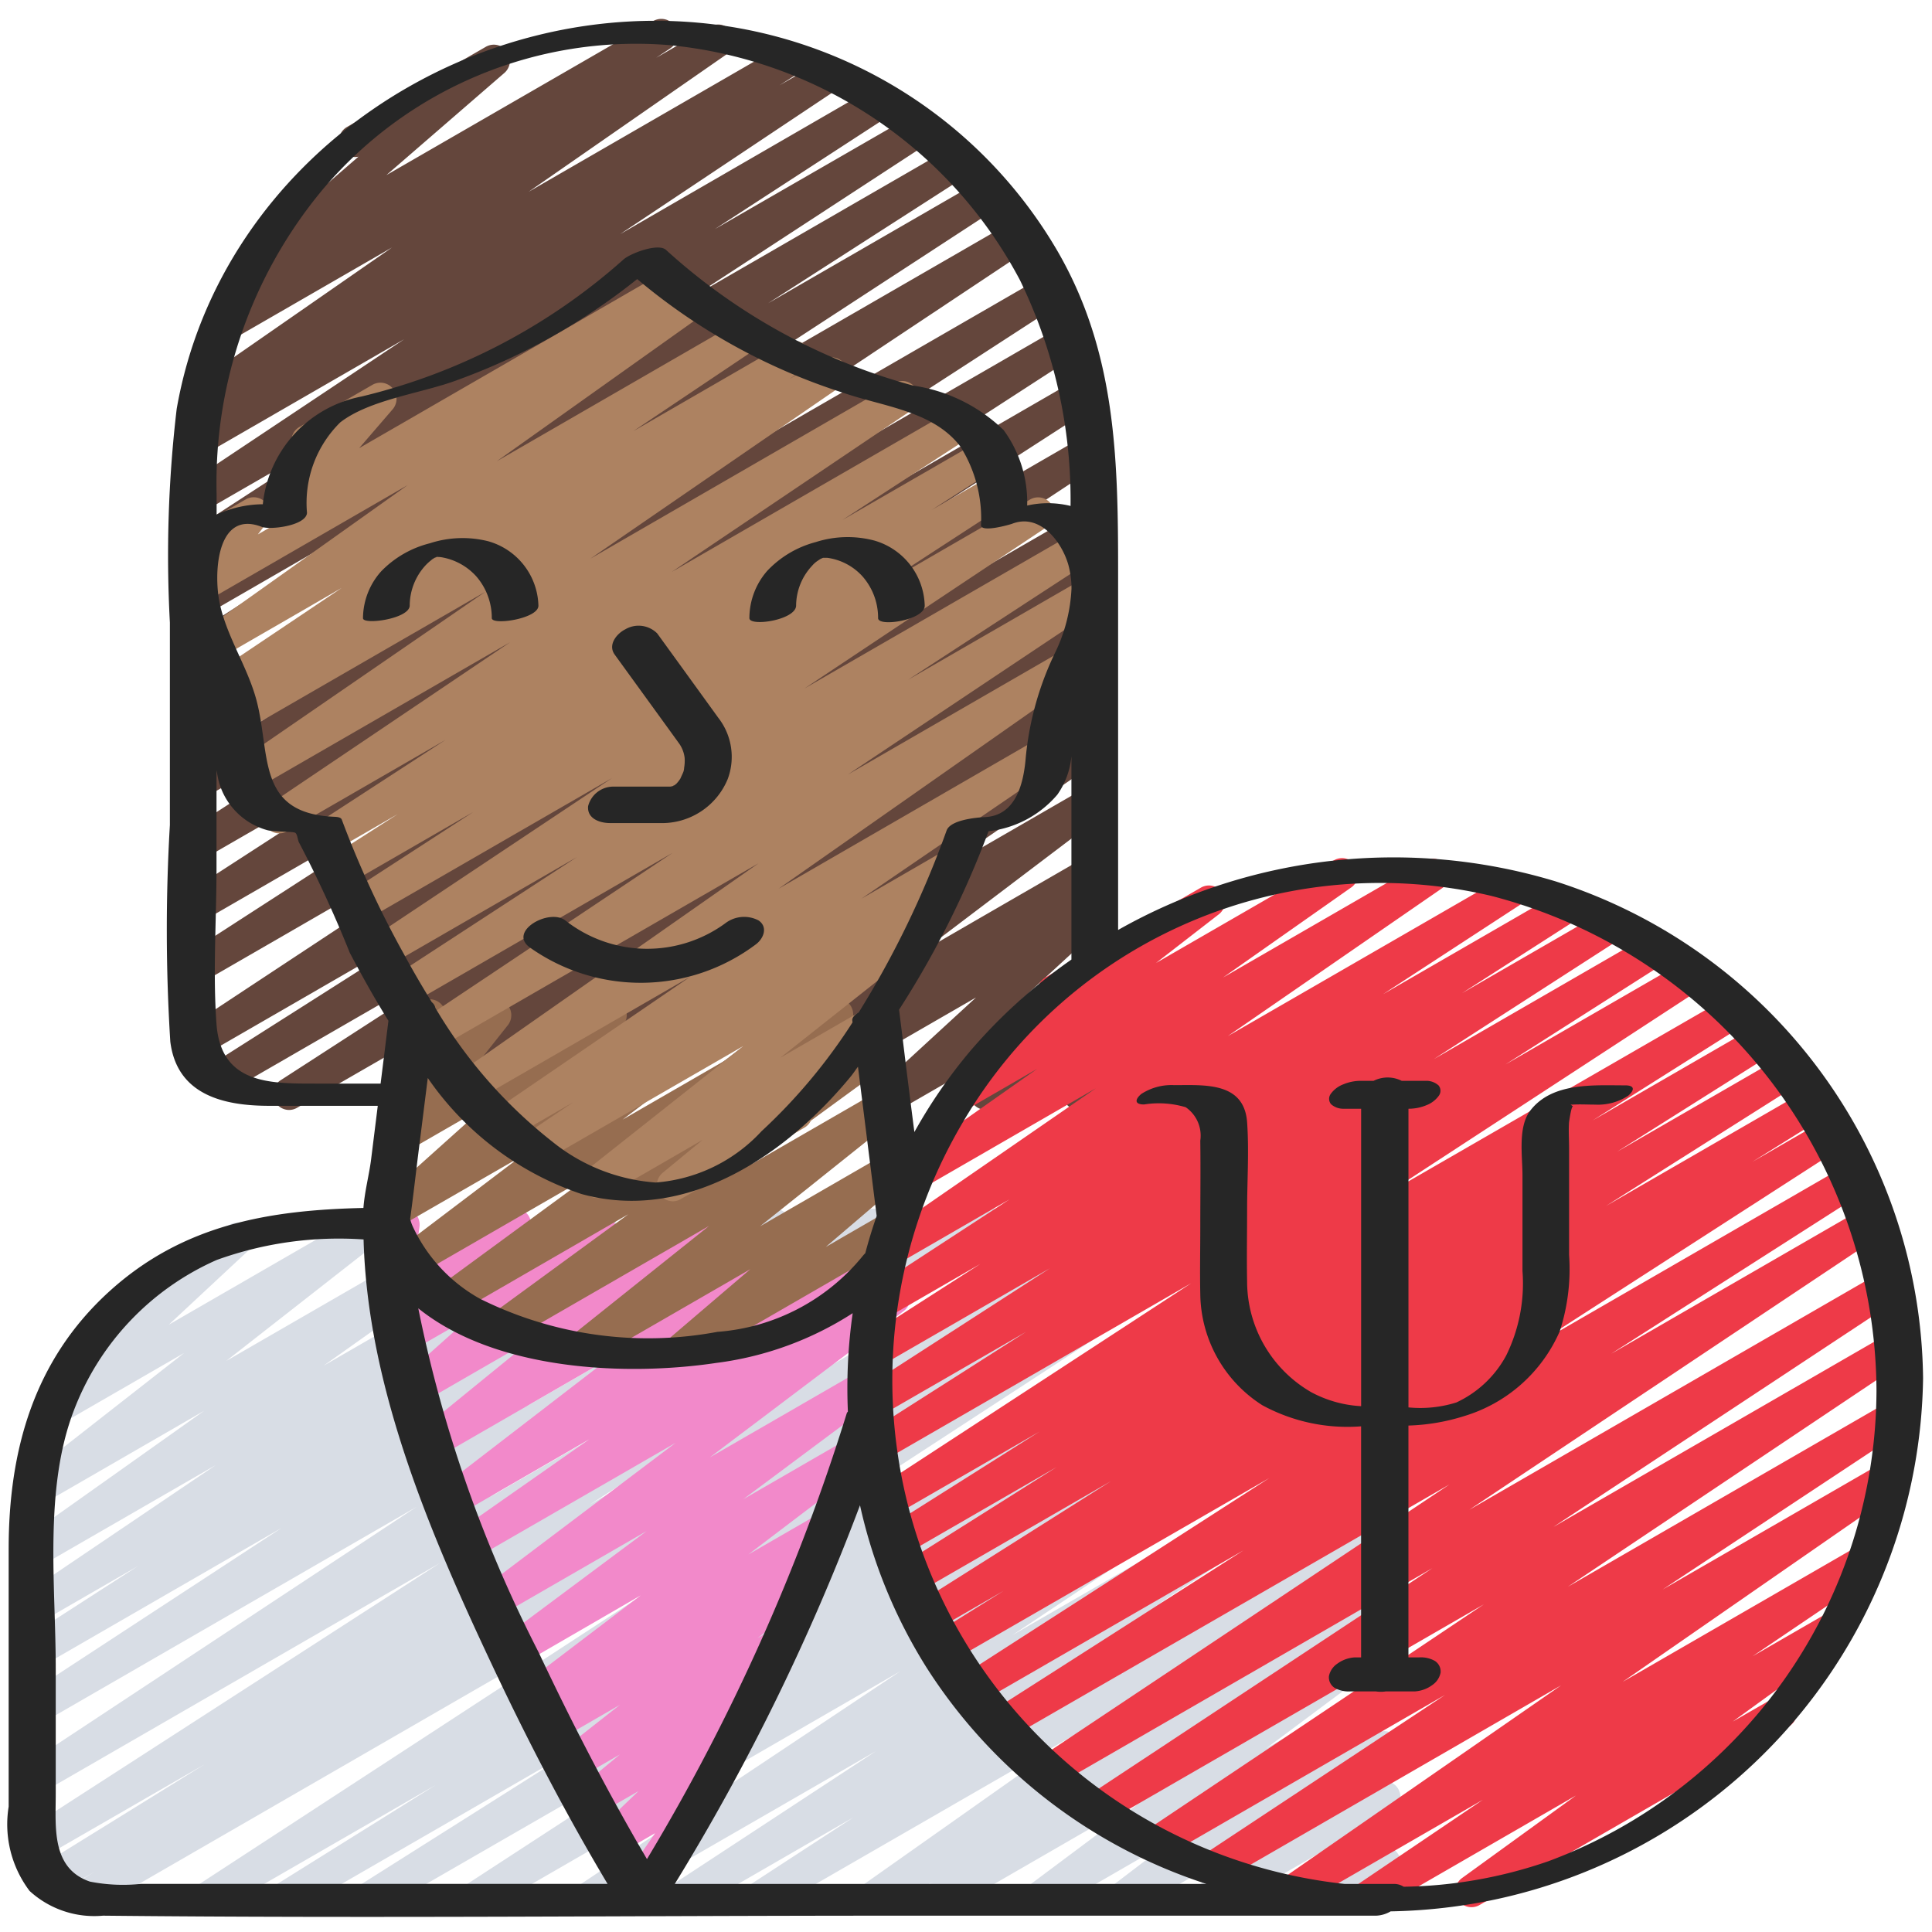 <svg id="Icons" xmlns="http://www.w3.org/2000/svg" viewBox="0 0 60 60"><defs><style>.cls-1{fill:#d8dde5;}.cls-2{fill:#f289ca;}.cls-3{fill:#64463c;}.cls-4{fill:#966d50;}.cls-5{fill:#ee3a48;}.cls-6{fill:#ad8261;}.cls-7{fill:#262626;}</style></defs><title>012 - Female Psychologist</title><path class="cls-1" d="M8.812,59.471a.5.5,0,0,1-.264-.924l4.983-3.112L6.656,59.4a.5.5,0,0,1-.523-.851l14.614-9.531L2.918,59.313a.5.5,0,0,1-.512-.858l.518-.317-1.057.609a.5.5,0,0,1-.513-.857l5.006-3.1L1.348,57.68a.5.5,0,0,1-.522-.853l12.832-8.283L1.28,55.69a.5.5,0,0,1-.525-.849L12.932,46.8,1.28,53.527a.5.5,0,0,1-.523-.85l7.989-5.226L1.28,51.761a.5.5,0,0,1-.52-.853l3.52-2.27-3,1.731a.5.5,0,0,1-.53-.847L6.7,45.5,1.28,48.627a.5.5,0,0,1-.539-.841l5.6-3.973L1.366,46.686a.5.5,0,0,1-.558-.827l4.909-3.84L1.937,44.2a.5.5,0,0,1-.591-.8l2.628-2.448A.505.505,0,0,1,3.5,40.7a.5.5,0,0,1,.183-.683L7.12,38.039a.5.5,0,0,1,.591.8l-2.468,2.3,6.132-3.54a.5.5,0,0,1,.559.826l-4.908,3.84L15.108,37.6a.5.5,0,0,1,.539.84l-5.6,3.975L18.386,37.6a.5.5,0,0,1,.53.846l-5.948,4.023L21.4,37.6a.5.5,0,0,1,.521.852L18.4,40.725,23.813,37.6a.5.5,0,0,1,.524.85l-7.992,5.228L26.874,37.6a.5.5,0,0,1,.525.849l-12.17,8.036L30.619,37.6a.5.5,0,0,1,.522.852L18.309,46.732,33.52,37.951a.5.5,0,0,1,.513.858l-4.994,3.1,6.021-3.475a.5.5,0,0,1,.511.858l-.528.324,1.136-.655a.5.5,0,0,1,.523.852L22.084,49.342l15.953-9.21a.5.5,0,0,1,.515.856l-4.99,3.117,5.466-3.156a.5.5,0,0,1,.517.856l-6.662,4.209,7.033-4.06a.5.5,0,0,1,.522.852l-9.894,6.446,10.35-5.975a.5.5,0,0,1,.527.849l-9.987,6.659,10.306-5.95a.5.5,0,0,1,.525.851l-6.34,4.164,6.265-3.618a.5.5,0,0,1,.523.852L39.468,49.2l3.038-1.754a.5.5,0,0,1,.539.841l-6.794,4.8L42.7,49.363a.5.5,0,0,1,.527.85l-.387.256a.5.5,0,0,1,.433.882L39.321,54.3l3.408-1.968a.5.5,0,0,1,.553.83l-1.907,1.453,1.359-.784a.5.5,0,0,1,.577.812L41.887,55.87l.852-.491a.5.5,0,0,1,.675.7l-.91,1.467.242-.14a.5.5,0,0,1,.5.866L41.279,59.4a.5.5,0,0,1-.609-.085.5.5,0,0,1-.066-.611l.91-1.466L37.769,59.4a.5.5,0,0,1-.577-.811l1.421-1.223L35.088,59.4a.5.5,0,0,1-.553-.83l1.908-1.454L32.486,59.4a.5.5,0,0,1-.548-.833l3.952-2.953L29.332,59.4a.5.5,0,0,1-.526-.849l.168-.112L27.31,59.4a.5.5,0,0,1-.539-.84l6.8-4.8L23.789,59.4a.5.5,0,0,1-.522-.851l3.24-2.111L21.377,59.4a.5.5,0,0,1-.524-.85L27.2,54.385,18.505,59.4a.5.5,0,0,1-.527-.848L27.963,51.9l-13,7.506a.5.5,0,0,1-.523-.851l9.9-6.449L11.69,59.4a.5.5,0,0,1-.516-.855l6.659-4.208L9.062,59.4A.5.5,0,0,1,8.812,59.471Z"/><path class="cls-2" d="M19.8,59.108a.5.5,0,0,1-.412-.783l.956-1.393-1.134.654a.5.5,0,0,1-.6-.794l1.222-1.169-1.3.748a.5.5,0,0,1-.569-.817l1.288-1.067-1.319.761a.5.5,0,0,1-.558-.826l1.879-1.477-1.936,1.118a.5.5,0,0,1-.542-.839l.481-.345-.406.233a.5.5,0,0,1-.552-.831l3.6-2.735L16.179,51.7a.5.5,0,0,1-.549-.834l4.452-3.317-4.577,2.641a.5.5,0,0,1-.551-.832l6.028-4.549L14.755,48.4a.5.5,0,0,1-.537-.841L18.3,44.7l-4.073,2.352a.5.5,0,0,1-.555-.829l5.215-4.014-5.275,3.045a.5.5,0,0,1-.565-.82l3.518-2.866-3.477,2.008a.5.5,0,0,1-.582-.8l2.1-1.874L12.731,41.98a.5.5,0,0,1-.6-.786l.843-.843-.5.286a.5.5,0,0,1-.746-.5l.193-1.348a.5.5,0,0,1-.115-.915l.477-.275a.5.5,0,0,1,.745.5l-.165,1.157,2.89-1.668a.5.5,0,0,1,.6.786l-.842.844,2.832-1.635a.5.5,0,0,1,.582.806l-2.1,1.874,4.654-2.687a.5.5,0,0,1,.565.82l-3.52,2.866,6.4-3.693a.5.5,0,0,1,.555.829l-5.217,4.015,7.412-4.278a.5.5,0,0,1,.537.842l-4.085,2.863,3.394-1.959a.5.5,0,0,1,.55.832l-6.027,4.549,4.94-2.852a.5.5,0,0,1,.549.834l-4.45,3.317,3.206-1.851a.5.5,0,0,1,.553.831l-3.6,2.735,2.224-1.283a.5.5,0,0,1,.542.839l-.941.676a.558.558,0,0,1,.435.22.5.5,0,0,1-.1.673l-1.876,1.475.39-.226a.5.5,0,0,1,.57.818l-1.4,1.16a.5.5,0,0,1,.452.85L22.043,54.9a.5.5,0,0,1,.375.782l-1.589,2.316.01.016a.5.5,0,0,1-.184.683l-.6.349A.5.5,0,0,1,19.8,59.108Z"/><path class="cls-3" d="M8.981,34.471a.5.5,0,0,1-.271-.92l8.324-5.382L7.055,33.93a.5.5,0,0,1-.519-.855l7.223-4.588L6.368,32.754a.5.5,0,0,1-.525-.85l13.788-9.1L6.28,30.512a.5.5,0,0,1-.521-.853L16.57,22.677,6.28,28.617a.5.5,0,0,1-.521-.852l10.809-7L6.28,26.7a.5.5,0,0,1-.522-.852l10.291-6.671L6.28,24.816a.5.5,0,0,1-.527-.848l12.523-8.333-12,6.926a.5.5,0,0,1-.523-.852l9.2-6L6.28,20.719a.5.5,0,0,1-.52-.854l6.181-3.975L6.28,19.158a.5.5,0,0,1-.523-.851l7.192-4.695L6.28,17.463a.5.5,0,0,1-.522-.852l5.428-3.527L6.28,15.915a.5.5,0,0,1-.527-.849l6.8-4.531L6.417,14.077a.5.5,0,0,1-.521-.853l.622-.4a.5.5,0,0,1-.509-.858l6.164-4.28L7.2,10.555a.5.5,0,0,1-.527-.849l1.074-.715A.511.511,0,0,1,7.3,8.783a.5.5,0,0,1,.08-.668l3.752-3.249a.506.506,0,0,1-.541-.238.5.5,0,0,1,.182-.683l4.314-2.491a.5.5,0,0,1,.577.811L12,5.438,20.291.652a.5.5,0,0,1,.527.849l-.441.294L22.05.829a.5.5,0,0,1,.535.844L16.418,5.956l7.863-4.54a.5.5,0,0,1,.521.854l-.594.38,1.325-.764a.5.5,0,0,1,.528.848l-6.8,4.536L27.1,2.738a.5.5,0,0,1,.523.852L22.2,7.115,28.3,3.6a.5.5,0,0,1,.523.851l-7.2,4.7,7.886-4.553a.5.5,0,0,1,.52.853L23.856,9.417l6.551-3.782a.5.5,0,0,1,.524.851l-9.2,6L31.408,6.9a.5.5,0,0,1,.528.849L19.41,16.081,32.341,8.616a.5.5,0,0,1,.522.853L22.578,16.136l10.36-5.982a.5.5,0,0,1,.522.853L22.646,18.015l10.792-6.232a.5.5,0,0,1,.522.853L23.15,19.617l10.469-6.044a.5.5,0,0,1,.526.85l-13.791,9.1L33.72,15.809a.5.5,0,0,1,.518.854l-7.223,4.589,6.7-3.871a.5.5,0,0,1,.521.852l-8.322,5.381,7.8-4.5a.5.5,0,0,1,.527.849l-8.592,5.717,8.069-4.657a.5.5,0,0,1,.527.848l-5.732,3.815,5.207-3.006a.5.5,0,0,1,.535.844l-5.534,3.82,5-2.888a.5.5,0,0,1,.552.831L28.69,29.516,33.737,26.6a.5.5,0,0,1,.538.841l-.742.523.206-.119a.5.5,0,0,1,.588.8L31.474,31.27l2.269-1.31a.5.5,0,0,1,.613.776l-1.028,1.088.418-.241a.5.5,0,0,1,.734.556l-.275,1.087a.5.5,0,0,1,.044.888l-.5.288a.5.5,0,0,1-.734-.555l.2-.806L30.861,34.4a.5.5,0,0,1-.613-.776l1.028-1.087L28.046,34.4a.5.5,0,0,1-.588-.8l2.853-2.623L24.382,34.4a.5.5,0,0,1-.538-.841l.745-.525L22.223,34.4a.5.5,0,0,1-.552-.831l5.593-4.231L18.494,34.4a.5.5,0,0,1-.534-.843L23.5,29.738,15.414,34.4a.5.5,0,0,1-.527-.848l5.738-3.82L12.539,34.4a.5.5,0,0,1-.527-.848L20.6,27.842,9.231,34.4A.5.5,0,0,1,8.981,34.471Z"/><path class="cls-4" d="M21.188,42.38a.5.5,0,0,1-.326-.88l2.44-2.084-4.939,2.851a.5.5,0,0,1-.562-.824l4.219-3.37-6.239,3.6a.5.5,0,0,1-.545-.836l4.279-3.128-5.365,3.1a.5.5,0,0,1-.546-.836l4.712-3.455-5.411,3.124a.5.5,0,0,1-.551-.831l3.779-2.864-3.818,2.2a.5.5,0,0,1-.584-.8l3.334-2.99-2.453,1.416a.5.5,0,0,1-.642-.742l1.394-1.763-.473.272a.5.5,0,0,1-.707-.635l.3-.674a.519.519,0,0,1-.116-.138.5.5,0,0,1,.183-.683l.54-.312a.506.506,0,0,1,.584.061.5.5,0,0,1,.123.574l-.077.174,1.408-.812a.5.5,0,0,1,.643.742L14.374,33.6l4.354-2.514a.5.5,0,0,1,.584.8l-3.336,2.991,6.587-3.8a.5.5,0,0,1,.552.831l-3.779,2.863,6.41-3.7a.5.5,0,0,1,.546.836l-4.713,3.456,5.474-3.16a.5.5,0,0,1,.545.836l-4.275,3.125,3.942-2.275a.5.5,0,0,1,.562.823l-4.221,3.371,3.9-2.252a.5.5,0,0,1,.575.813l-2.437,2.082,1.861-1.075a.5.5,0,0,1,.5.866l-6.57,3.794A.5.5,0,0,1,21.188,42.38Z"/><path class="cls-5" d="M42.465,59.422a.5.5,0,0,1-.28-.914l3.867-2.614-5.639,3.254a.5.5,0,0,1-.535-.843l8.607-5.967-10.6,6.122a.5.5,0,0,1-.526-.85l7.518-4.972-8.727,5.039a.5.5,0,0,1-.529-.848l10.462-7.005L34.324,56.61a.5.5,0,0,1-.525-.849L44.485,48.7,32.777,55.463a.5.5,0,0,1-.527-.849L45.016,46.1,31.317,54a.5.5,0,0,1-.519-.854l7.822-5-8.182,4.724a.5.5,0,0,1-.521-.853L39.423,45.9,29.538,51.6a.5.5,0,0,1-.515-.857l2.15-1.341-2.122,1.225a.5.5,0,0,1-.518-.856L34.5,46l-6,3.464a.5.5,0,0,1-.517-.856l4.836-3.049-4.732,2.732a.5.5,0,0,1-.517-.855l4.708-2.973L27.75,47.077a.5.5,0,0,1-.523-.851L37,39.848l-9.546,5.51a.5.5,0,0,1-.518-.854l4.931-3.143L27.329,43.98a.5.5,0,0,1-.52-.852l5.8-3.742-5.243,3.026a.5.5,0,0,1-.519-.853l3.6-2.308-2.946,1.7a.5.5,0,0,1-.523-.851l4.377-2.855L27.9,39.241a.5.5,0,0,1-.534-.844l6.668-4.6-5.266,3.04a.5.5,0,0,1-.538-.842l3.979-2.8-2.043,1.18a.5.5,0,0,1-.558-.827l2.938-2.29a.5.5,0,0,1-.084-.9l4.827-2.788a.5.5,0,0,1,.558.828L35.9,29.907l5.531-3.192a.5.5,0,0,1,.537.842l-3.984,2.8,6.277-3.623a.5.5,0,0,1,.534.844l-6.666,4.6,8.664-5a.5.5,0,0,1,.523.851l-4.368,2.849,5.543-3.2a.5.5,0,0,1,.52.853l-3.606,2.313,4.4-2.541a.5.5,0,0,1,.52.852l-5.8,3.739,6.661-3.846a.5.5,0,0,1,.519.854l-4.954,3.157,5.564-3.212a.5.5,0,0,1,.524.851l-9.767,6.375,10.575-6.1a.5.5,0,0,1,.517.855l-4.7,2.966,5.072-2.929a.5.5,0,0,1,.516.856l-4.832,3.047,5.111-2.95a.5.5,0,0,1,.517.855l-5.973,3.779,6.2-3.58a.5.5,0,0,1,.515.857l-2.172,1.354,2.241-1.293a.5.5,0,0,1,.52.853L47.7,41.754l9.639-5.565a.5.5,0,0,1,.519.854l-7.822,5,7.829-4.52a.5.5,0,0,1,.528.849L45.629,46.889l12.782-7.38a.5.5,0,0,1,.526.849L48.244,47.419l10.374-5.988a.5.5,0,0,1,.528.847l-10.455,7,9.942-5.74a.5.5,0,0,1,.525.85l-7.522,4.975,6.829-3.942a.5.5,0,0,1,.535.844l-8.608,5.967,7.375-4.257a.5.5,0,0,1,.53.846l-3.87,2.616,2.381-1.374a.5.5,0,0,1,.543.838l-3.539,2.564,1.219-.7a.5.5,0,1,1,.5.865l-9.584,5.533a.5.5,0,0,1-.543-.838l3.539-2.564-6.228,3.595A.5.5,0,0,1,42.465,59.422Z"/><path class="cls-6" d="M20.9,37.307a.5.5,0,0,1-.317-.887L21.82,35.4l-3.008,1.738a.5.5,0,0,1-.561-.825l4.835-3.828-6.3,3.635a.5.5,0,0,1-.53-.847L17.8,34.232,15.882,35.34a.5.5,0,0,1-.532-.846l6.081-4.157L14.773,34.18a.5.5,0,0,1-.537-.842l9.32-6.527L13.551,32.587a.5.5,0,0,1-.528-.849l7.867-5.253-8.217,4.744a.5.5,0,0,1-.524-.852l5.766-3.758-5.929,3.423a.5.5,0,0,1-.527-.849l7.548-5.029L11.271,28.63a.5.5,0,0,1-.522-.852L14.7,25.216l-3.945,2.277a.5.5,0,0,1-.52-.853l2.116-1.356-2.032,1.172a.5.5,0,0,1-.522-.852l4.041-2.627-4.9,2.828a.5.5,0,0,1-.53-.848l7.436-5.013L7.836,24.565a.5.5,0,0,1-.533-.844l7.772-5.344L7.564,22.713a.5.5,0,0,1-.521-.853l.4-.258-.153.087a.5.5,0,0,1-.528-.847l3.849-2.583L6.776,20.474a.5.5,0,0,1-.54-.84l6.426-4.57L6.33,18.72a.5.5,0,0,1-.646-.738l.521-.678a.5.5,0,0,1-.105-.911l1.531-.884a.5.5,0,0,1,.646.737l-.269.351L21.315,8.914a.5.5,0,0,1,.54.84l-6.424,4.569,7.56-4.365a.5.5,0,0,1,.529.848l-3.85,2.583L24.4,10.656a.5.5,0,0,1,.522.853l-.409.263,1.058-.61a.5.5,0,0,1,.533.845L18.335,17.35,27.768,11.9a.5.5,0,0,1,.529.848l-7.435,5.013,8.819-5.091a.5.5,0,0,1,.522.851l-4.046,2.631,4.361-2.516a.5.5,0,0,1,.519.853l-2.1,1.346,1.893-1.093a.5.5,0,0,1,.523.852L27.4,18.165,32,15.507a.5.5,0,0,1,.527.848l-7.545,5.028L33.444,16.5a.5.5,0,0,1,.524.852L28.2,21.112l5.469-3.157a.5.5,0,0,1,.527.849L26.33,24.055l6.634-3.83a.5.5,0,0,1,.537.841L24.18,27.6,32.3,22.908a.5.5,0,0,1,.532.846L26.751,27.91l2.594-1.5a.5.5,0,0,1,.53.847L28.339,28.3l.166-.1a.5.5,0,0,1,.56.824l-4.836,3.829,2.384-1.376a.5.5,0,0,1,.568.82L24.94,34.139a.487.487,0,0,1,.225.2.5.5,0,0,1-.183.682l-3.834,2.214A.493.493,0,0,1,20.9,37.307Z"/><path class="cls-6" d="M8.857,16.323a.5.5,0,0,1-.378-.826L9.6,14.189a.492.492,0,0,1-.484-.247A.5.5,0,0,1,9.3,13.26l2.265-1.308a.5.5,0,0,1,.629.759l-1.039,1.206L20.706,8.4a.5.5,0,1,1,.5.866l-12.1,6.985A.489.489,0,0,1,8.857,16.323Z"/><path class="cls-7" d="M3.2,59.493c8.2.085,16.4,0,24.59,0H42.74a.962.962,0,0,0,.448-.134,17.028,17.028,0,0,0,3.335-.388,16.8,16.8,0,0,0,13.2-16.165A16.387,16.387,0,0,0,48.317,27.374a17.362,17.362,0,0,0-13.593,1.507V17.81c0-3.52-.052-6.852-1.881-10.01A14.4,14.4,0,0,0,22.487.8c-7.75-1.13-15.634,4.061-17,11.9a38.8,38.8,0,0,0-.211,6.638v6.281a55.569,55.569,0,0,0,.013,6.731c.207,1.66,1.666,1.992,3.07,1.992h3.373l-.207,1.662c-.057.462-.2.994-.239,1.51-2.911.067-5.593.5-7.9,2.6C1.046,42.246.269,45.049.269,48.106v8a3.43,3.43,0,0,0,.651,2.62A2.972,2.972,0,0,0,3.2,59.493ZM8.126,16.361c.272.105,1.385-.037,1.408-.435a3.511,3.511,0,0,1,1.033-2.809c.928-.719,2.558-.905,3.655-1.321a19.638,19.638,0,0,0,5.567-3.129,18.8,18.8,0,0,0,6.446,3.547c1.227.417,2.759.558,3.593,1.657a4.191,4.191,0,0,1,.638,2.443c.014.235.911-.026.969-.049.877-.337,1.559.59,1.75,1.3a2.764,2.764,0,0,1,.091.7v.018a5.079,5.079,0,0,1-.529,2.028,9.556,9.556,0,0,0-.9,3.311c-.074.753-.318,1.711-1.262,1.754-.276.013-1.068.088-1.187.415a29.639,29.639,0,0,1-2.728,5.648c-.132.077-.215.167-.2.263l.006.05a17.386,17.386,0,0,1-2.827,3.38,4.987,4.987,0,0,1-3.286,1.592,5.743,5.743,0,0,1-3.208-1.267A14.921,14.921,0,0,1,13.52,31.3a.3.3,0,0,0-.109-.175c-.308-.5-.6-1-.875-1.509a30.757,30.757,0,0,1-1.922-4.163c-.03-.084-.189-.085-.25-.088-2.41-.109-1.953-1.944-2.4-3.623-.275-1.023-.893-1.92-1.129-2.951C6.624,17.885,6.7,15.811,8.126,16.361Zm9.926,20.718c3.284.91,6.386-1.236,8.372-3.651.078-.095.145-.2.221-.3l.486,3.879c.032.252.063.5.095.755h0q-.2.573-.354,1.158a.805.805,0,0,0-.079.086,6.433,6.433,0,0,1-4.514,2.356,11.7,11.7,0,0,1-7.371-1.027,4.957,4.957,0,0,1-2.1-2.269,1.426,1.426,0,0,1-.071-.212l.012-.084c.086-.631.157-1.264.236-1.9l.3-2.392A9.451,9.451,0,0,0,18.052,37.079Zm4.193,5.248a10.183,10.183,0,0,0,4.236-1.545,16.506,16.506,0,0,0-.149,3.054c-.009.017-.028.031-.033.048a63,63,0,0,1-6.207,13.852c-1.224-2.087-2.339-4.245-3.368-6.43A41.216,41.216,0,0,1,12.99,40.631C15.415,42.583,19.484,42.74,22.245,42.327Zm-1.289,16.18a68.552,68.552,0,0,0,5.752-11.76,15.92,15.92,0,0,0,2.059,5.028,16.25,16.25,0,0,0,8.7,6.732ZM46.315,27.823A15.953,15.953,0,0,1,58.276,43.194,15.653,15.653,0,0,1,48.093,57.8a14.318,14.318,0,0,1-4.5.794.56.56,0,0,0-.338-.086H41.765a15.736,15.736,0,0,1-11.824-23.72A15.016,15.016,0,0,1,46.315,27.823ZM30.127,32.646a15.887,15.887,0,0,0-1.73,2.511q-.2-1.548-.388-3.1l-.088-.7A28.719,28.719,0,0,0,30.7,25.815a3.286,3.286,0,0,0,2.139-1.139,2.453,2.453,0,0,0,.435-1.193V29.8A16.674,16.674,0,0,0,30.127,32.646ZM9.994,5.919A12.734,12.734,0,0,1,20.77,1.4,13.822,13.822,0,0,1,31.676,8.7a15.615,15.615,0,0,1,1.571,7.013A2.915,2.915,0,0,0,31.9,15.7a3.8,3.8,0,0,0-.73-2.342,5.11,5.11,0,0,0-2.816-1.384,18.679,18.679,0,0,1-7.667-4.21c-.239-.231-1.135.111-1.337.306a18.831,18.831,0,0,1-8.131,4.246,3.807,3.807,0,0,0-3.057,3.344,3.488,3.488,0,0,0-1.435.322v-.638A14.245,14.245,0,0,1,9.994,5.919ZM9.809,33.652c-1.419,0-2.946.02-3.085-1.846-.118-1.6,0-3.249,0-4.849V23.923c.024.116.039.232.071.347a2.156,2.156,0,0,0,1.489,1.507c.2.064.824.038.89.089s.073.244.119.312a37.146,37.146,0,0,1,1.57,3.412c.359.679.758,1.4,1.2,2.111l-.243,1.951ZM2.3,43.787a8.348,8.348,0,0,1,4.431-4.658,11.16,11.16,0,0,1,4.56-.637c.122,4.58,2.064,9.124,3.983,13.2,1.091,2.319,2.279,4.609,3.594,6.813H4.383a5.3,5.3,0,0,1-1.59-.07c-1.207-.41-1.062-1.71-1.062-2.708v-3.92C1.731,49.246,1.356,46.226,2.3,43.787Z"/><path class="cls-7" d="M12.724,18.806a1.858,1.858,0,0,1,.5-1.258c.036-.037.074-.073.113-.107,0,0,.116-.093.062-.054.035-.026.073-.048.111-.071.034-.006.06-.016.03-.02l0,0c.051,0,.1,0,.153.007a1.883,1.883,0,0,1,1.09.587,1.968,1.968,0,0,1,.49,1.306c0,.233,1.454.021,1.448-.388a2.136,2.136,0,0,0-1.563-2,3.277,3.277,0,0,0-1.812.065,3.178,3.178,0,0,0-1.508.87,2.2,2.2,0,0,0-.565,1.457C11.273,19.415,12.719,19.222,12.724,18.806Zm.806-1.512h0Zm.031-.011h0Zm.021-.005-.009,0c.018-.008.035-.017.053-.024A.159.159,0,0,0,13.582,17.278Zm-.021.005h0l-.009,0-.032.009Z"/><path class="cls-7" d="M24.724,18.806a1.828,1.828,0,0,1,.5-1.24.822.822,0,0,1,.177-.155l.075-.05c.022-.011.058-.026.083-.037l.038,0s.08,0,.1,0a1.8,1.8,0,0,1,1.085.572,1.948,1.948,0,0,1,.488,1.3c0,.288,1.455.06,1.448-.388a2.161,2.161,0,0,0-1.567-2.021,3.247,3.247,0,0,0-1.817.048,3.18,3.18,0,0,0-1.5.886,2.231,2.231,0,0,0-.561,1.475C23.272,19.47,24.718,19.259,24.724,18.806Zm.818-1.481-.014,0,.01,0Z"/><path class="cls-7" d="M18.944,25.561h1.543A2.208,2.208,0,0,0,22.6,24.194a1.971,1.971,0,0,0-.291-1.9L21.26,20.844l-.849-1.172a.816.816,0,0,0-.99-.129c-.271.135-.551.483-.332.785l1.677,2.313.336.465a.97.97,0,0,1,.16.429,1.294,1.294,0,0,1-.016.311.42.42,0,0,1-.047.179c-.02.046-.042.092-.062.138,0,.007-.014.026-.022.039s-.036.051-.055.075-.037.043-.057.065l0,0c-.031.025-.063.05-.1.073h0c.03-.025.066-.057-.015,0l-.072.014-.086,0c-.03,0-.061,0-.091,0-.528,0-1.055,0-1.583,0a.808.808,0,0,0-.792.608C18.229,25.432,18.64,25.561,18.944,25.561Zm1.928-1.129c-.047.034-.031.018,0,0Zm.028-.012-.018.014.017-.014Z"/><path class="cls-7" d="M35.531,34.3a2.923,2.923,0,0,1,1.292.086,1.07,1.07,0,0,1,.453,1.039c.012.9,0,1.79,0,2.685,0,.694-.015,1.389,0,2.083A4.148,4.148,0,0,0,39.2,43.639a5.53,5.53,0,0,0,3.07.657v7.176h-.2a1.019,1.019,0,0,0-.545.2.606.606,0,0,0-.254.384.39.39,0,0,0,.175.361.88.88,0,0,0,.494.111h.786a1.033,1.033,0,0,0,.314,0h.9a1.019,1.019,0,0,0,.545-.2.606.606,0,0,0,.254-.384.39.39,0,0,0-.175-.361.88.88,0,0,0-.494-.111h-.33v-7.2a6.374,6.374,0,0,0,1.728-.293,4.72,4.72,0,0,0,2.972-2.636,6.256,6.256,0,0,0,.289-2.374V35.64c0-.264-.021-.54,0-.8.01-.05.075-.535.127-.467a.233.233,0,0,0-.085-.068c.021,0,.038,0,.066,0,.231-.015.467,0,.7,0a1.722,1.722,0,0,0,1.025-.274c.183-.153.235-.324-.087-.324-.988,0-2.27-.1-2.949.781-.393.512-.244,1.405-.244,2.008v2.974a5.073,5.073,0,0,1-.507,2.629,3.372,3.372,0,0,1-1.547,1.456,3.741,3.741,0,0,1-1.487.153V34.433a1.428,1.428,0,0,0,.558-.11.848.848,0,0,0,.385-.294.26.26,0,0,0-.007-.319.568.568,0,0,0-.395-.144h-.751a.971.971,0,0,0-.872,0h-.377a1.408,1.408,0,0,0-.569.111.848.848,0,0,0-.385.294.26.26,0,0,0,.007.319.567.567,0,0,0,.395.143h.541V43.67a3.688,3.688,0,0,1-1.549-.434,3.975,3.975,0,0,1-1.992-3.443c-.014-.736,0-1.474,0-2.21,0-.9.064-1.831,0-2.733C38.636,33.591,37.4,33.7,36.469,33.7a1.722,1.722,0,0,0-1.025.274C35.261,34.127,35.209,34.3,35.531,34.3Z"/><path class="cls-7" d="M16.44,29.414a5.953,5.953,0,0,0,7.039-.09c.24-.183.374-.534.081-.738a.964.964,0,0,0-1.039.09,4.109,4.109,0,0,1-4.962-.09C17.057,28.2,15.785,28.915,16.44,29.414Z"/></svg>